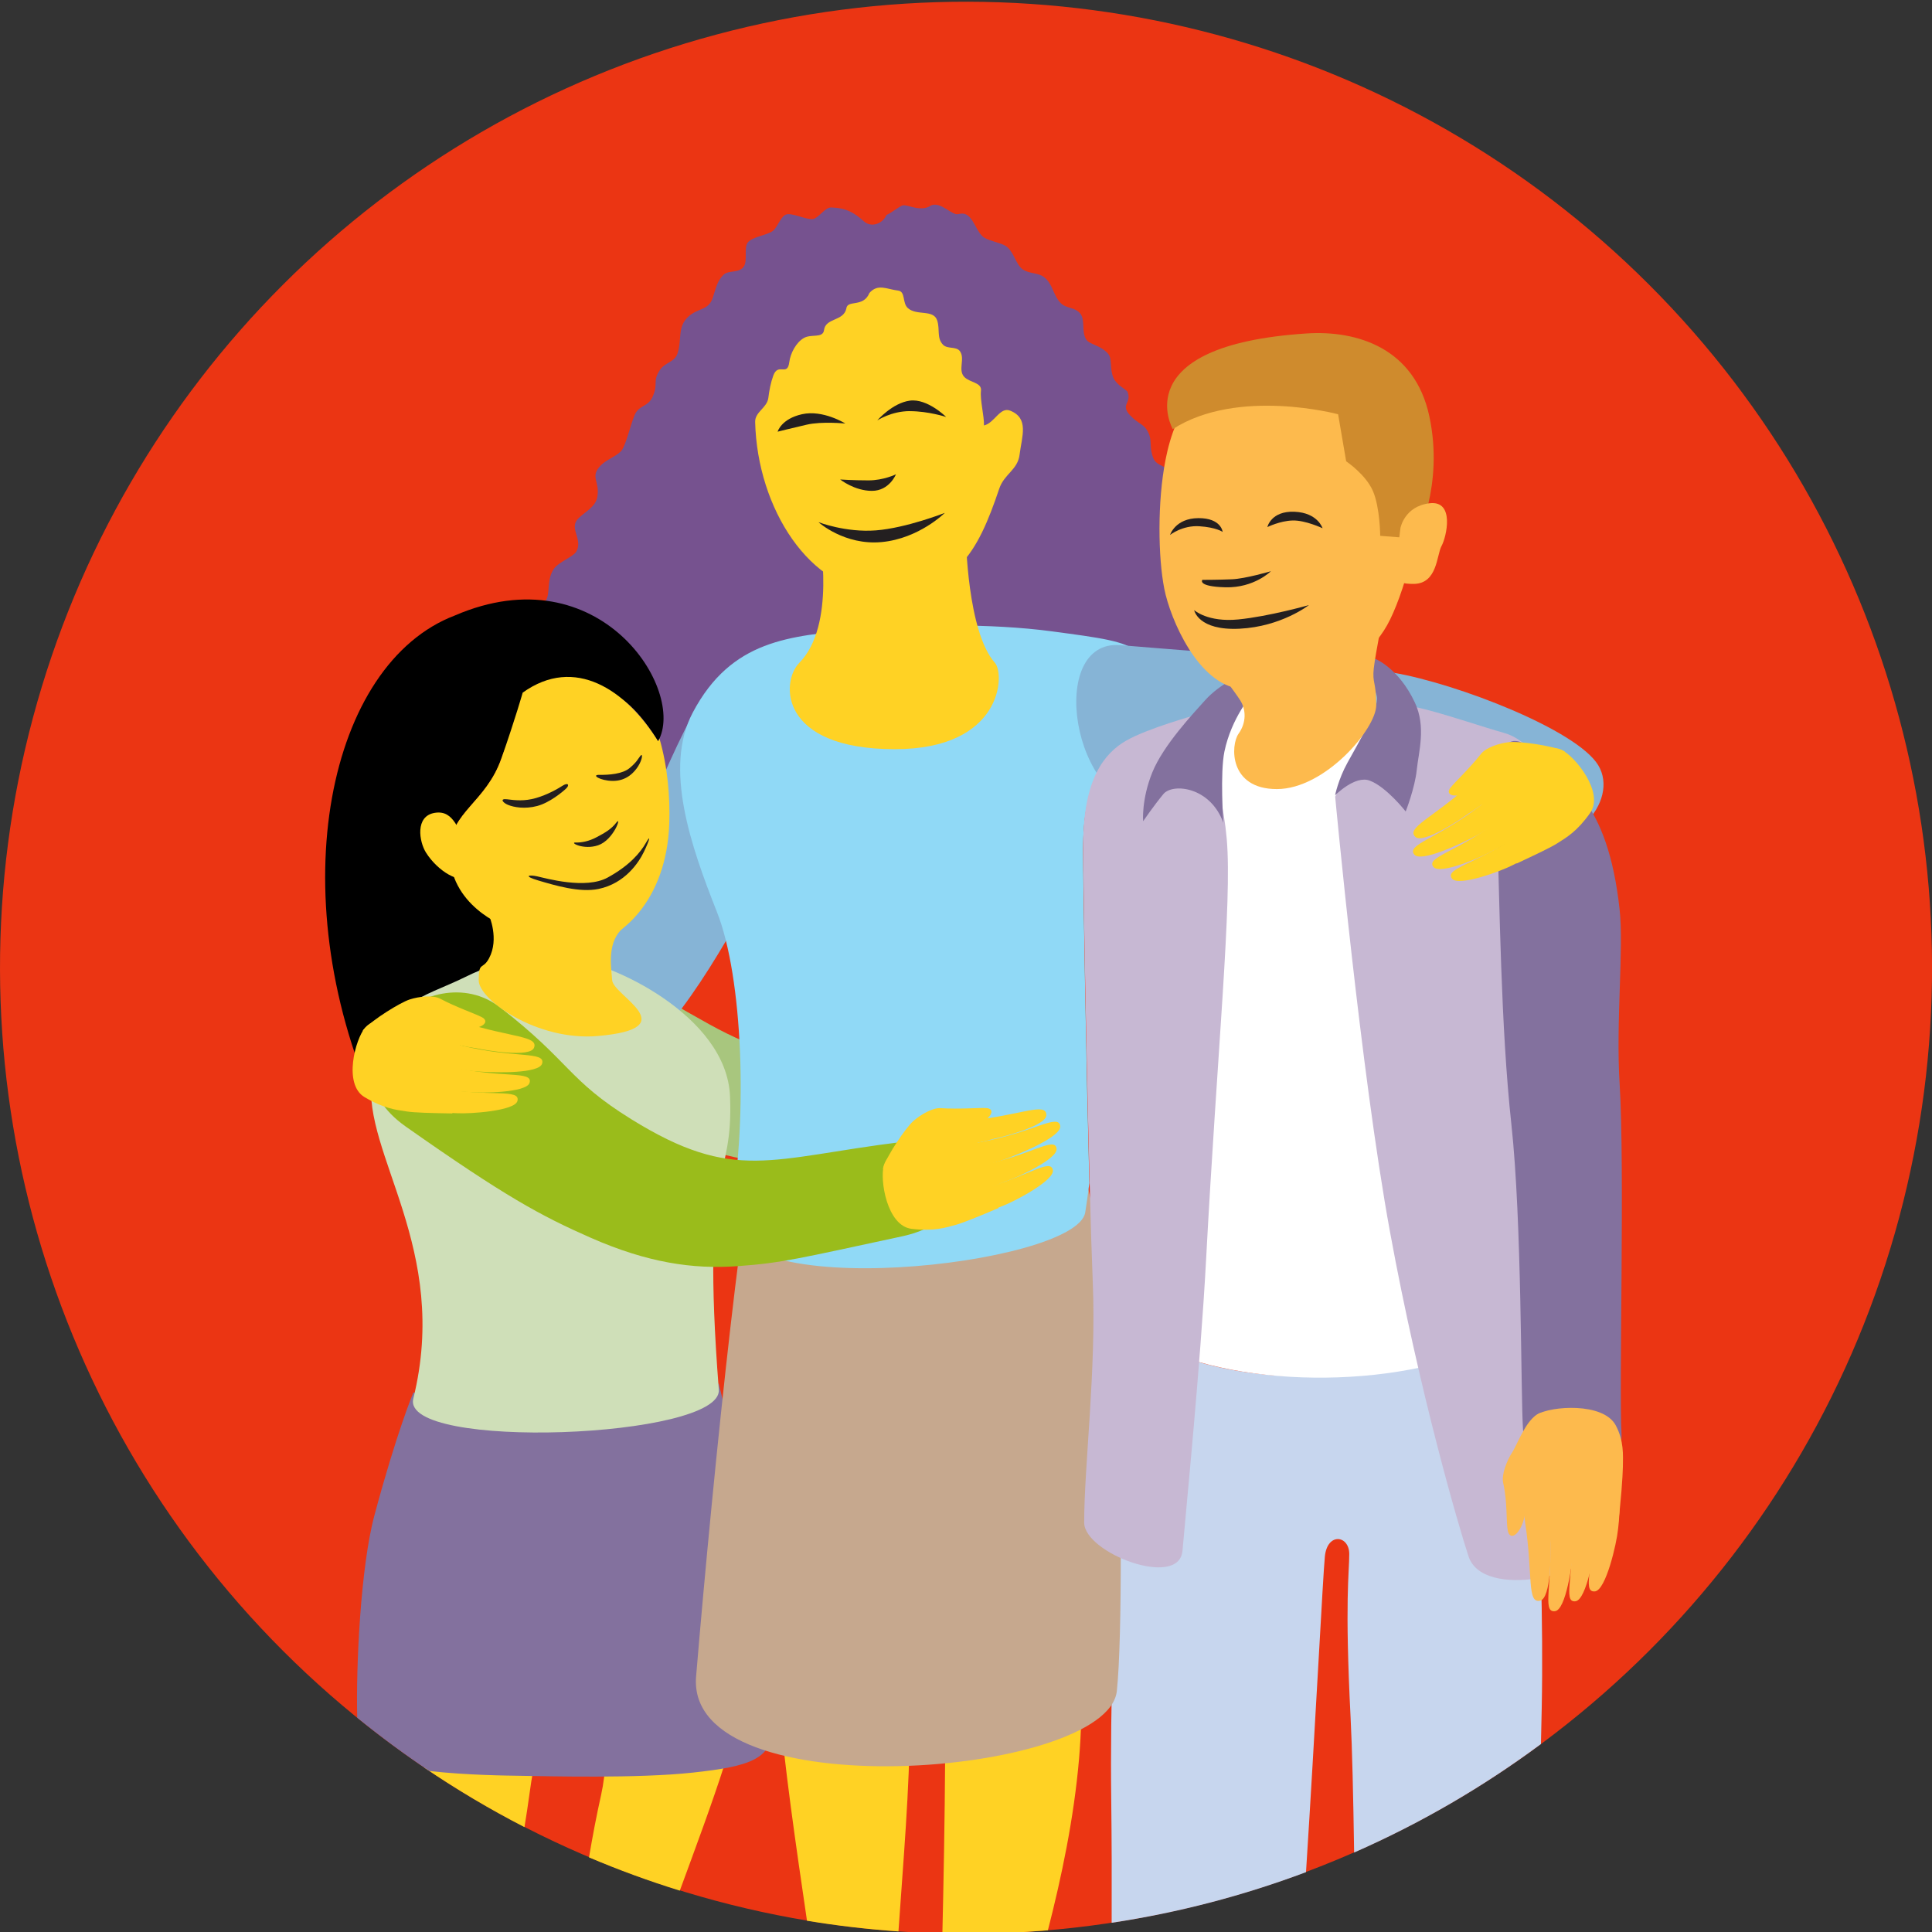 <?xml version="1.0" encoding="UTF-8"?>
<svg id="Art" xmlns="http://www.w3.org/2000/svg" viewBox="0 0 369 369">
  <rect x="0" y="0" width="369" height="369" fill="#333333" stroke="none"/>
  <defs>
    <style>
      .cls-1 {
        fill: #a8c67e;
      }

      .cls-1, .cls-2, .cls-3, .cls-4, .cls-5, .cls-6, .cls-7, .cls-8, .cls-9, .cls-10, .cls-11, .cls-12, .cls-13, .cls-14, .cls-15, .cls-16 {
        fill-rule: evenodd;
      }

      .cls-2 {
        fill: #76528f;
      }

      .cls-3 {
        fill: #c7b8d3;
      }

      .cls-4 {
        fill: #fdba4d;
      }

      .cls-5 {
        fill: #cf8b2d;
      }

      .cls-6 {
        fill: #231f20;
      }

      .cls-7 {
        fill: #9abc1b;
      }

      .cls-8 {
        fill: #fff;
      }

      .cls-17 {
        fill: #eb3513;
      }

      .cls-9 {
        fill: #83719e;
      }

      .cls-10 {
        fill: #ffd224;
      }

      .cls-11 {
        fill: #c6a88e;
      }

      .cls-12 {
        fill: #cfdfb8;
      }

      .cls-13 {
        fill: #90d9f6;
      }

      .cls-14 {
        fill: #86b4d6;
      }

      .cls-16 {
        fill: #c7d6ee;
      }
    </style>
  </defs>
  <circle class="cls-17" cx="184.5" cy="184.83" r="184.5" transform="translate(-76.65 184.6) rotate(-45)"/>
  <path class="cls-10" d="M182.19,265.78l24.84-1.82s.58,54.26-.93,71.88c-.98,11.44-3.37,22.76-5.96,32.84-5.16.43-10.37.65-15.64.65-1.51,0-3.01-.02-4.51-.05.23-9.94.45-21.4.53-33.89.21-32.3,1.67-69.61,1.67-69.61Z"/>
  <path class="cls-10" d="M149.3,258.99l26.28,6.56s-1.82,32.28-1.82,63.36c0,12.65-1.27,26.93-2.16,39.98-5.9-.41-11.73-1.09-17.47-2.04-2.11-14.32-4.41-30.17-5.34-42-2.75-35.03.5-65.84.5-65.84Z"/>
  <path class="cls-16" d="M215.39,254.12s10.89,8.16,31.71,8.74c33.57.93,44.65-10.61,44.65-10.61,0,0,3.37,40.41,2.71,74-.04,2.13-.09,4.43-.15,6.85-11.01,8.17-22.97,15.14-35.68,20.72-.16-10.76-.38-20.05-.67-25.68-1.15-22.55-.26-27.71-.26-31.32s-4.2-4.19-4.66.47c-.37,3.7-1.84,32.76-3.6,60.28-11.84,4.45-24.27,7.73-37.12,9.67.03-8.07.01-16.07-.08-23.43-.47-36.37,3.15-89.69,3.15-89.69Z"/>
  <path class="cls-10" d="M118.79,284.49s-14.45,34.17-17.64,57.98c-.3,2.21-.63,4.38-.98,6.5-6.61-3.4-13-7.2-19.11-11.35,2.86-13.23-4.01-47.63-4.01-47.63l41.75-5.5Z"/>
  <path class="cls-10" d="M139.59,289.51s7.03,21.74-1.24,47.59c-2.31,7.23-5.51,15.84-8.51,24-5.91-1.83-11.7-3.95-17.34-6.35.64-3.81,1.38-7.78,2.31-11.94,3.78-16.89-4.9-50.06-4.9-50.06l29.68-3.24Z"/>
  <path class="cls-9" d="M78.94,265.99l58.35-1.71s4.63,19.14,6.08,27.04c1.45,7.91,2.84,28.56,3.96,37.87.82,6.81-4.34,8.2-14.95,9.36-10.61,1.16-27.79.69-32.8.62-2.58-.04-10.43-.11-17.58-.92-4.75-3.18-9.34-6.57-13.77-10.17-.26-9.82.65-28.82,3.27-38.61,4.28-16,7.44-23.49,7.44-23.49Z"/>
  <path class="cls-2" d="M239.14,121.14c-.35-1.28-.19-3.34-.9-4.2-.73-.89-2.34-.58-3.32-1.54-1.64-1.6.22-4.12-1.27-5.93-.99-1.21-2.99-.91-3.45-2.48-.65-2.38.3-4.33-1.25-6.23-1.27-1.52-3.42-1.22-4.31-3.1-1.17-2.47,0-4.49-.93-7.1-.53-1.64-2.82-1.42-3.43-3.06-.87-2.22-.15-3.2-.97-4.9-.83-1.72-1.84-1.53-3.48-3.29-1.95-2.09.4-2.32-.48-4.46-.18-.44-2-1.21-2.66-2.63-.82-1.79-.16-3.7-1.1-4.72-1.52-1.65-3.5-1.66-4.14-2.68-.93-1.49-.15-3.68-1.1-4.9-.99-1.28-2.71-.96-3.76-2.03-1.51-1.55-1.47-3.68-3.21-4.98-1.15-.86-2.67-.58-3.97-1.41-1.47-.94-1.72-3.59-3.44-4.59-1.08-.63-3.6-.99-4.38-1.84-1.52-1.47-1.97-4.93-4.53-4.18-1.22.36-3.3-2.44-5.23-1.66-1.95,1.41-4.65-.32-5.5.02-.79.32-2.21,1.51-3.02,1.8-.69,1.67-2.89,2.5-4.3,1.23-1.84-1.66-3.38-2.56-6.25-2.66-1.2-.04-2.39,2.01-3.46,2.21-1.25.23-4.17-1.34-5.26-.82-.99.47-1.55,2.4-2.43,3.09-1.03.81-3.84,1.1-4.75,2.16-.86,1-.02,3.47-.8,4.65-.88,1.32-2.91.64-3.86,1.56-1.23,1.19-1.41,2.44-2.06,4.37-.83,2.55-2.77,1.86-4.75,3.71-2.05,1.92-1.11,4.38-2.01,7-.5,1.6-2.41,1.68-3.35,3.12-1.48,2.3-.24,2.5-1.36,5.04-.88,2.1-2.7,1.58-3.51,3.68-.73,1.77-1.52,5.22-2.34,6.5-.73,1.13-2.84,1.77-4.02,2.94-2.29,2.28-.11,3.06-.74,6.2-.36,1.75-2.23,2.69-3.52,3.9-2.05,1.92.83,3.9-.43,6.35-.55,1.07-3.47,2.04-4.38,3.44-1.31,2.03-.67,4.51-1.39,5.8-.61,1.1-2.6,1.41-3.13,2.5-.6,1.24.26,3.26-.19,4.57-.43,1.24-1.94,1.8-2.2,3.19-.25,1.33.75,3.48.7,5.03-.03,1-1.77,1.33-1.8,2.13-.04,1.02,1.64,2.48,1.59,3.76-.1,2.72,1.6,3.22,4.1,4.27,3.84,1.61,7.39,2.62,10.15,3.84,4.21,1.86,7.98,3.54,14.23,3.84l6.43.49c20.45.49,28.81.4,49.25,1.11,4.34.15,14.38-1.35,18.55-2.55,2.83-.81,4.39-1.26,7.21-2.07,10.68-3.06,10.23-4.59,21.07-7.3,6.83-1.75,17.33-4.8,13.25-8.96-1.11-1.13.25-4.28-1.09-5.13-1.09-.69-2.35-1.3-3.34-2.09Z"/>
  <path class="cls-1" d="M186.8,198.28c-25.49,3.12-32.51,7.76-51.32-2.64-12.52-6.92-14.7-8.82-28.21-19.3-13.51-10.48-33.42,6.45-15.47,19.06,18.94,13.31,25.69,16.99,35.33,21.23,10.83,4.76,19.49,6.02,28,5.41s11.58-1.43,31.4-5.69c15.84-3.4,19.03-20.37.28-18.07Z"/>
  <path class="cls-11" d="M204.78,212.81c2.32,13.2,7.58,28.7,8.53,49.05.94,20.31,1.06,51.15,0,61.11-1.75,16.39-82.5,22.8-80.36-2.78,3.35-39.98,9.74-101.66,13.04-107.39,5.44-9.44,56.65-12.15,58.79,0Z"/>
  <path class="cls-14" d="M133.23,134.87c-6.73,11.56-13.97,32.99-20.23,41.9-6.27,8.92-8.92,13.51-11.12,13.47-2.2-.04-14.12-1.33-21.9-.33-7.78,1-12.98,11.23-2.71,15.41,10.27,4.17,17.36,5.76,26.47,5.99,9.11.23,15.38-4.98,24.77-16.53,9.39-11.55,18.29-30.48,25.71-42.14s-14.25-29.32-20.99-17.76Z"/>
  <path class="cls-13" d="M163.81,120.26c10.65-1.02,25.45-1.23,37,.31,19.04,2.54,17.37,2.26,22.73,16.89l-8.29,4.35c-4.24,2.44-8.38,7.45-8.38,20.26,0,8.4.59,40.37,1.19,63.89-.26,2.09-.53,3.99-.79,5.61-1.64,10.16-70.84,17.84-67.66-.19,3.18-18.02,2.29-44.61-2.66-57.15-4.96-12.53-10.24-27.52-4.64-38.13,7.38-13.97,18.58-14.62,31.5-15.86Z"/>
  <path class="cls-14" d="M214,123.22c16.18,1.37,36.88,2.67,52.17,5.27,11.94,2.03,34.96,10.87,39.08,17.66,4.12,6.79-4.85,17.81-17.32,14.35-10.95-3.03-13.37-1.67-29.51-4.45-16.14-2.77-22.77-.96-38.3-1.49-15.54-.54-20.27-32.54-6.12-31.34Z"/>
  <path class="cls-8" d="M230.67,134.54s12.77-2.14,18.26-2.14,22.55,5.49,22.55,5.49l17.19,116.76c-16.8,10.38-49.02,11.13-67.1,2.78l2.39-116.51,6.71-6.39Z"/>
  <g>
    <path class="cls-3" d="M280.49,297.28c-1.86-5.61-9.42-31.44-15.01-62.01-5.6-30.58-10.47-83.13-10.47-83.13,0,0,7.41-13.18,8.38-16.62.97-3.44,15.24,2.01,23.93,4.48s12.89,17.85,12.48,28.32c-2,50.87,3.49,108.68,4.37,127.01.26,5.39-20.89,10.36-23.68,1.95Z"/>
    <path class="cls-3" d="M225.85,296.19c.62-7.31,3.41-35.17,4.49-55.34,2.15-40.35,5.02-68.46,3.96-80.62-1.06-12.16-5.96-23.65-5.96-23.65,0,0-9.1,2.5-13.25,4.88-4.14,2.38-8.2,7.29-8.2,19.81,0,11.37,1.11,66.9,1.82,83.56.7,16.65-1.64,35.13-1.64,45.97,0,5.83,18.15,12.71,18.77,5.39Z"/>
    <path class="cls-9" d="M233.67,157.2c-2.47-6.96-9.69-7.67-11.46-5.55-1.76,2.11-3.88,5.2-3.88,5.2,0,0-.35-4.14,1.76-9.34,2.11-5.2,7.84-11.27,10.09-13.78,2.86-3.18,7.09-4.93,7.09-4.93l1.75,3.96s-3.82,4.37-5.16,10.77c-.86,4.14-.21,13.66-.21,13.66Z"/>
    <path class="cls-9" d="M254.99,151.91s.62-3.09,2.38-6.26c1.76-3.17,5.99-10.4,5.64-12.51-.35-2.11-2.82-4.58-2.82-4.58l2.47-2.73s4.49,1.76,7.58,8.37c2.17,4.65.7,9.43.35,12.86s-2.11,7.93-2.11,7.93c0,0-3.67-4.7-6.88-5.9-2.82-1.06-6.61,2.82-6.61,2.82Z"/>
    <path class="cls-9" d="M295.02,145.35c3.88,4.01,12.01,7.08,14.32,28.39.82,7.52-.75,21.43,0,33.29.99,15.66-.13,58.11.36,66.82.49,8.71-18.34,6.21-18.81-.74-.46-6.95-.19-39.7-2.23-58.41-2.03-18.71-2.21-41.63-2.8-60.04-.59-18.41,5.27-13.32,9.15-9.31Z"/>
  </g>
  <path class="cls-15" d="M103.34,135.17s-4.79,1.69-7.56,9.65c-2.95,8.48-9.74,10.23-9.91,17.52-.24,10.68,20.25,18.29,20.25,18.29-8.61,1.42-29.68,32.51-34.6,30.24-17.97-40.76-8.78-84.12,15.34-93.31,27.72-11.97,44.31,14.34,38.83,24.02-6.11-9.81-12.4-13.57-22.36-6.42Z"/>
  <path class="cls-10" d="M89.63,162.12c-2.13-3.35-2.83-7.5-6.61-6.87s-2.97,5.51-1.66,7.59c2.24,3.56,6.63,6.19,8.33,4.45s-.06-5.17-.06-5.17Z"/>
  <path class="cls-12" d="M88.82,186.62c-8.1,4.02-16.06,4.7-17.84,19.29s15.05,32.51,7.96,61.22c-2.47,9.99,59.08,7.63,58.35-1.71-3.5-44.95,2.82-39.01,2.14-56.01-.63-15.66-23.35-25.75-30.08-26.14-7.34-.43-12.43-.67-20.53,3.35Z"/>
  <path class="cls-7" d="M172.54,218.07c-25.49,3.12-32.22,7.94-51.99-4.32-12.16-7.54-11.5-10.84-25.01-21.33-13.51-10.48-35.95,10.16-18.01,22.77,18.94,13.31,25.69,16.99,35.33,21.23,10.83,4.76,19.49,6.02,28,5.41,8.51-.61,11.58-1.43,31.4-5.69,15.84-3.4,19.03-20.37.28-18.07Z"/>
  <path class="cls-10" d="M111.67,180.62c-5.53.7-15.28-3.67-15.18-3.69,0,0-10.86-3.91-10.62-14.59.16-7.29,6.96-9.04,9.91-17.52,2.77-7.96,4.05-12.53,4.05-12.53,9.96-7.15,19.77-.52,25.87,9.3.09-.17.18-.34.26-.52,1.57,5.42,2.03,11.16,1.87,16.15-.48,14.96-9.49,22.56-16.17,23.41Z"/>
  <path class="cls-6" d="M96.86,152.66c1.52.2,3.3.4,5.51-.24s4.08-1.72,5.11-2.37,1.34-.11.65.55c-.69.66-3.16,2.71-5.53,3.34-2.38.63-4.48.24-5.59-.22-.95-.39-1.66-1.25-.14-1.06Z"/>
  <path class="cls-6" d="M114.52,147.99c1.69.03,4.37-.14,5.74-1.3,1.37-1.16,1.51-1.63,2.03-2.3.52-.67.44.62-.39,1.93-.7,1.12-2.21,2.88-4.93,2.83-2.36-.04-4.15-1.19-2.46-1.16Z"/>
  <path class="cls-6" d="M109.92,160.92c1.18.02,2.54-.22,4.07-1.04,1.53-.82,2.73-1.47,3.76-2.81,1.04-1.33-.53,3.35-3.5,4.37-2.79.96-5.51-.55-4.33-.53Z"/>
  <path class="cls-6" d="M102.61,167.38c1.68.37,9.24,2.53,13.44.23,4.19-2.29,6.26-4.78,7.31-6.62,1.05-1.84.68-.49-.37,1.69-1.02,2.12-3.65,6.05-8.66,7.1-3.61.76-8.35-.68-11.51-1.61-2.92-.86-1.88-1.16-.2-.79Z"/>
  <path class="cls-10" d="M119.15,177.08c-3.22,2.72-2.47,7.18-2.23,10.15.25,2.97,14.11,9.16-2.72,10.64-11.59,1.02-22.77-6.93-22.77-10.64s.74-1.89,1.98-4.21c1.98-3.71,0-8.17,0-8.17l25.74,2.23Z"/>
  <path class="cls-4" d="M262.85,134.68c0-4.52-.78-4.2-.47-7,.31-2.8,2.02-11.36,2.02-11.36l-32.2,11.05s3.57,4.66,4.67,6.38,1.24,4.2-.31,6.38c-1.55,2.18-1.87,10.58,7.31,10.58s18.98-11.51,18.98-16.02Z"/>
  <g>
    <path class="cls-10" d="M185.43,214.04c-1.65.1-4.15.52-7.72,1.82-3.19,1.16-8.07,3.97-8.89,6.68-.82,2.71.54,11.59,5.29,12.16,4.25.51,6.46-.21,8.54-.79,1.44-.41,4.22-1.55,8.05-3.18l-5.26-16.68Z"/>
    <path class="cls-10" d="M180.19,217.15c.39,3.18,9.58.36,9.58.36,2.29-.47,10.11-2.56,10.08-4.55-.05-2.49-4.81-.02-14.09,1.01-2.25.25-5.83,1.06-5.57,3.18Z"/>
    <path class="cls-10" d="M192.14,221.34c3.14-1.17,10.63-4.31,10.35-6.28-.35-2.47-5.19,1.25-15.28,3.08,0,0-6.26,1.28-5.76,4.11.37,2.1,7.55.26,10.69-.91Z"/>
    <path class="cls-10" d="M182.34,226.35c.59,3.26,9.57-.65,9.57-.65,2.22-.7,10.14-4.34,9.89-6.31-.31-2.48-5.11,1.4-14.62,3.19-2.23.42-5.26,1.45-4.84,3.76Z"/>
    <path class="cls-10" d="M182.02,231.46c.49,2.61,9.52-1.15,9.52-1.15,2.18-.82,9.9-4.86,9.55-6.82-.44-2.46-5.16,1.54-14.56,3.83-2.2.54-4.94,1.83-4.51,4.14Z"/>
    <path class="cls-10" d="M168.7,222.96c.85-2.49,4.28-7.53,5.7-8.81,1.43-1.28,3.74-2.6,5.25-2.5,3.6.23,7.02-.09,8.67-.02,1.64.07,1.31,1.53-.85,2.8-2.17,1.27-7.18,2.07-7.18,2.07,0,0-12.43,8.96-11.59,6.47Z"/>
  </g>
  <g>
    <path class="cls-10" d="M280.78,149.86c1.18-1.15,3.17-2.74,6.52-4.52,3-1.59,8.35-3.34,10.92-2.14,2.57,1.2,8.25,8.16,5.49,12.07-2.47,3.5-4.48,4.66-6.3,5.81-1.27.8-3.98,2.09-7.75,3.85l-8.88-15.07Z"/>
    <path class="cls-10" d="M286.6,148.04c2.1,2.42-6.15,7.36-6.15,7.36-1.88,1.39-8.67,5.8-10.12,4.44-1.82-1.7,3.2-3.59,10.18-9.79,1.69-1.51,4.68-3.63,6.08-2.01Z"/>
    <path class="cls-10" d="M281.72,159.73c-2.97,1.55-10.32,5.01-11.59,3.49-1.6-1.91,4.4-3.02,12.51-9.29,0,0,5.14-3.8,6.91-1.53,1.31,1.68-4.86,5.79-7.83,7.34Z"/>
    <path class="cls-10" d="M292,155.8c2.03,2.62-6.88,6.68-6.88,6.68-2.01,1.18-10.01,4.63-11.31,3.13-1.64-1.88,4.46-2.86,12.16-8.73,1.8-1.37,4.6-2.94,6.03-1.08Z"/>
    <path class="cls-10" d="M296.02,158.98c1.61,2.11-7.22,6.31-7.22,6.31-2.07,1.07-10.23,4.1-11.46,2.53-1.53-1.97,4.59-2.81,12.59-8.26,1.87-1.28,4.67-2.44,6.09-.58Z"/>
    <path class="cls-10" d="M298.61,143.4c-2.42-1.04-8.46-1.86-10.36-1.66s-4.43,1.04-5.37,2.23c-2.23,2.83-4.77,5.16-5.81,6.43-1.04,1.27.26,2,2.65,1.24,2.4-.76,6.34-3.95,6.34-3.95,0,0,14.98-3.25,12.56-4.28Z"/>
  </g>
  <g>
    <path class="cls-10" d="M88.37,195.27c-1.55-.57-4.01-1.21-7.8-1.48-3.38-.24-8.99.34-10.84,2.49-1.85,2.14-4.22,10.81-.11,13.26,3.68,2.19,5.98,2.43,8.12,2.75,1.48.22,4.49.3,8.65.37l1.98-17.38Z"/>
    <path class="cls-10" d="M82.32,195.98c-.93,3.07,8.61,4.22,8.61,4.22,2.28.5,10.28,1.78,11.05-.06.97-2.3-4.39-1.98-13.29-4.81-2.16-.69-5.75-1.41-6.38.64Z"/>
    <path class="cls-10" d="M91.53,204.67c3.34.21,11.46.39,12.01-1.53.69-2.4-5.25-.97-15.21-3.4,0,0-6.24-1.38-6.93,1.41-.52,2.07,6.79,3.31,10.13,3.52Z"/>
    <path class="cls-10" d="M80.54,205.26c-.78,3.22,9,3.3,9,3.3,2.32.26,11.02.16,11.6-1.74.73-2.39-5.24-.8-14.66-3.03-2.21-.52-5.4-.81-5.95,1.47Z"/>
    <path class="cls-10" d="M78.17,209.79c-.62,2.58,9.16,2.83,9.16,2.83,2.33.14,11.02-.42,11.5-2.35.6-2.42-5.34-.7-14.86-2.43-2.23-.41-5.26-.33-5.8,1.95Z"/>
    <path class="cls-10" d="M69.46,196.62c1.79-1.93,6.97-5.14,8.79-5.73,1.82-.59,4.47-.86,5.81-.15,3.19,1.68,6.45,2.77,7.92,3.51,1.47.74.58,1.93-1.92,2.21-2.5.28-7.4-1.03-7.4-1.03,0,0-15,3.13-13.22,1.19Z"/>
  </g>
  <g>
    <path class="cls-4" d="M291.02,289.26c-.35-1.71-.61-4.39-.26-8.4.31-3.58.31-9.14,2.87-10.72,2.56-1.58,12.59-2.37,14.97,2.1,1.57,2.94,1.39,5.63,1.36,7.92-.02,1.59-.38,7.02-.99,11.38l-17.95-2.28Z"/>
    <path class="cls-4" d="M293.04,284.23c3.41-.47,3.05,9.81,3.05,9.81.15,2.49.17,11.16-1.91,11.67-2.6.64-1.37-4.97-2.88-14.85-.37-2.4-.53-6.32,1.74-6.63Z"/>
    <path class="cls-4" d="M300.61,295.3c-.34,3.57-1.51,12.18-3.63,12.43-2.66.32-.15-5.71-1.06-16.64,0,0-.42-6.83,2.66-7.09,2.29-.2,2.38,7.73,2.04,11.3Z"/>
    <path class="cls-4" d="M302.71,283.79c3.55-.29,2,10.07,2,10.07-.11,2.49-1.67,11.68-3.79,11.97-2.66.37.03-5.67-.76-15.99-.19-2.42.04-5.84,2.56-6.04Z"/>
    <path class="cls-4" d="M307.55,282.04c2.85-.22,1.47,10.16,1.47,10.16-.24,2.48-2.29,11.57-4.42,11.75-2.67.23.16-5.76-.09-16.11-.06-2.43.53-5.61,3.04-5.8Z"/>
    <path class="cls-4" d="M294.61,269.76c-2.85.48-4.66,5.87-5.76,7.58-1.1,1.7-2.11,4.34-1.75,5.91.85,3.73.53,7.4.88,9.11.35,1.71,1.83,1.12,2.8-1.35.97-2.48.97-7.85.97-7.85,0,0,5.62-13.85,2.86-13.38Z"/>
  </g>
  <path class="cls-10" d="M166.04,55.99c-1.18,2.82-4.23,1.18-4.4,2.96-.54,2.45-3.97,1.72-4.26,4.11-.2,1.6-2.48.68-3.85,1.5-1.44.81-2.56,2.87-2.78,4.6-.35,2.84-2.12,0-3.06,2.59-.48,1.31-.77,2.84-.94,4.23-.24,1.94-2.57,2.67-2.52,4.62.41,16.53,10.51,32.29,23.95,32.55,14.29.28,18.54-7.55,22.66-19.79.96-2.87,3.54-3.58,3.9-6.56.43-3.47,1.85-6.91-1.81-8.37-1.95-.78-2.97,2.37-5,2.83.07-1.75-.78-4.89-.57-6.63.2-1.6-2.14-1.53-3.2-2.65-1.24-1.35.21-3.43-.81-4.89-.72-1-2.35-.36-3.23-1.24-1.25-1.28-.56-2.89-1.12-4.64-.72-2.2-3.91-.83-5.62-2.38-1.08-.98-.39-3.15-1.85-3.33-2.22-.27-3.86-1.39-5.51.49Z"/>
  <path class="cls-10" d="M184.48,102.59s.25,18.07,5.54,24c1.96,2.2,1.43,16.5-19.11,16.5-22.08,0-21.85-12.83-18.24-16.5,7.06-7.18,3.85-24,3.85-24h27.97Z"/>
  <path class="cls-6" d="M156.36,99.74s5.15,2,10.93,1.56c5.79-.45,13.16-3.34,13.16-3.34,0,0-4.92,4.9-12.05,5.57-7.12.67-12.05-3.78-12.05-3.78Z"/>
  <path class="cls-6" d="M160.48,91.58s2.49.17,5.39.17,5.25-1.16,5.25-1.16c0,0-1.25,3.16-4.59,3.16s-6.06-2.17-6.06-2.17Z"/>
  <path class="cls-6" d="M173.78,78.52c-3.56,0-6.23,1.78-6.23,1.78,0,0,2.89-3.34,6.23-3.78,3.34-.45,6.93,3.12,6.93,3.12,0,0-3.37-1.11-6.93-1.11Z"/>
  <path class="cls-6" d="M148.52,82.45s.67-2.45,4.67-3.34c4.01-.89,8.26,1.78,8.26,1.78,0,0-4.48-.45-7.37.22s-5.57,1.34-5.57,1.34Z"/>
  <path class="cls-4" d="M236.89,131.55c8.02.87,22.83-1.43,28.6-13.2,6.21-12.67,14.88-53.82-12.97-53.17-23.25.54-28.24,14.18-29.9,22.58-1.59,8.03-1.44,18.69-.24,24.73,1.16,5.83,6.45,18.19,14.52,19.07Z"/>
  <path class="cls-5" d="M223.99,81.96c12.42-7.99,31.58-2.84,31.58-2.84l1.54,8.99s3.77,2.51,5.13,5.72c1.34,3.15,1.37,8.51,1.37,8.51l6.89.54s5.34-10.1,2.49-23.39c-2.8-13.03-13.8-16.44-23.47-15.8-34.63,2.27-25.53,18.27-25.53,18.27Z"/>
  <path class="cls-6" d="M242.05,100.67s2.4-1.19,4.83-1.26c2.43-.07,5.72,1.48,5.72,1.48,0,0-.9-2.97-5.37-3.15-4.48-.18-5.17,2.92-5.17,2.92Z"/>
  <path class="cls-6" d="M233.52,101.59s-1.22-.87-4.45-1.08c-3.24-.21-5.6,1.66-5.6,1.66,0,0,.99-3.18,5.4-3.21,4.41-.03,4.65,2.64,4.65,2.64Z"/>
  <path class="cls-6" d="M229.64,110.75s3.08,0,5.66-.11c2.58-.11,7.43-1.54,7.43-1.54,0,0-3.19,3.21-8.66,3.07-5.47-.14-4.43-1.42-4.43-1.42Z"/>
  <path class="cls-6" d="M228.09,116.54s2.57,2.35,8.42,1.77c5.87-.58,13.48-2.74,13.48-2.74,0,0-5.25,4.11-13.22,4.51-7.95.4-8.69-3.54-8.69-3.54Z"/>
  <path class="cls-4" d="M267.47,100.88s.74-4.19,5.58-4.76c4.86-.58,3.22,6.45,2.27,8.17-.93,1.7-.77,7.15-5.25,7.23-4.48.08-3.68-1.97-3.68-1.97l1.08-8.65Z"/>
</svg>